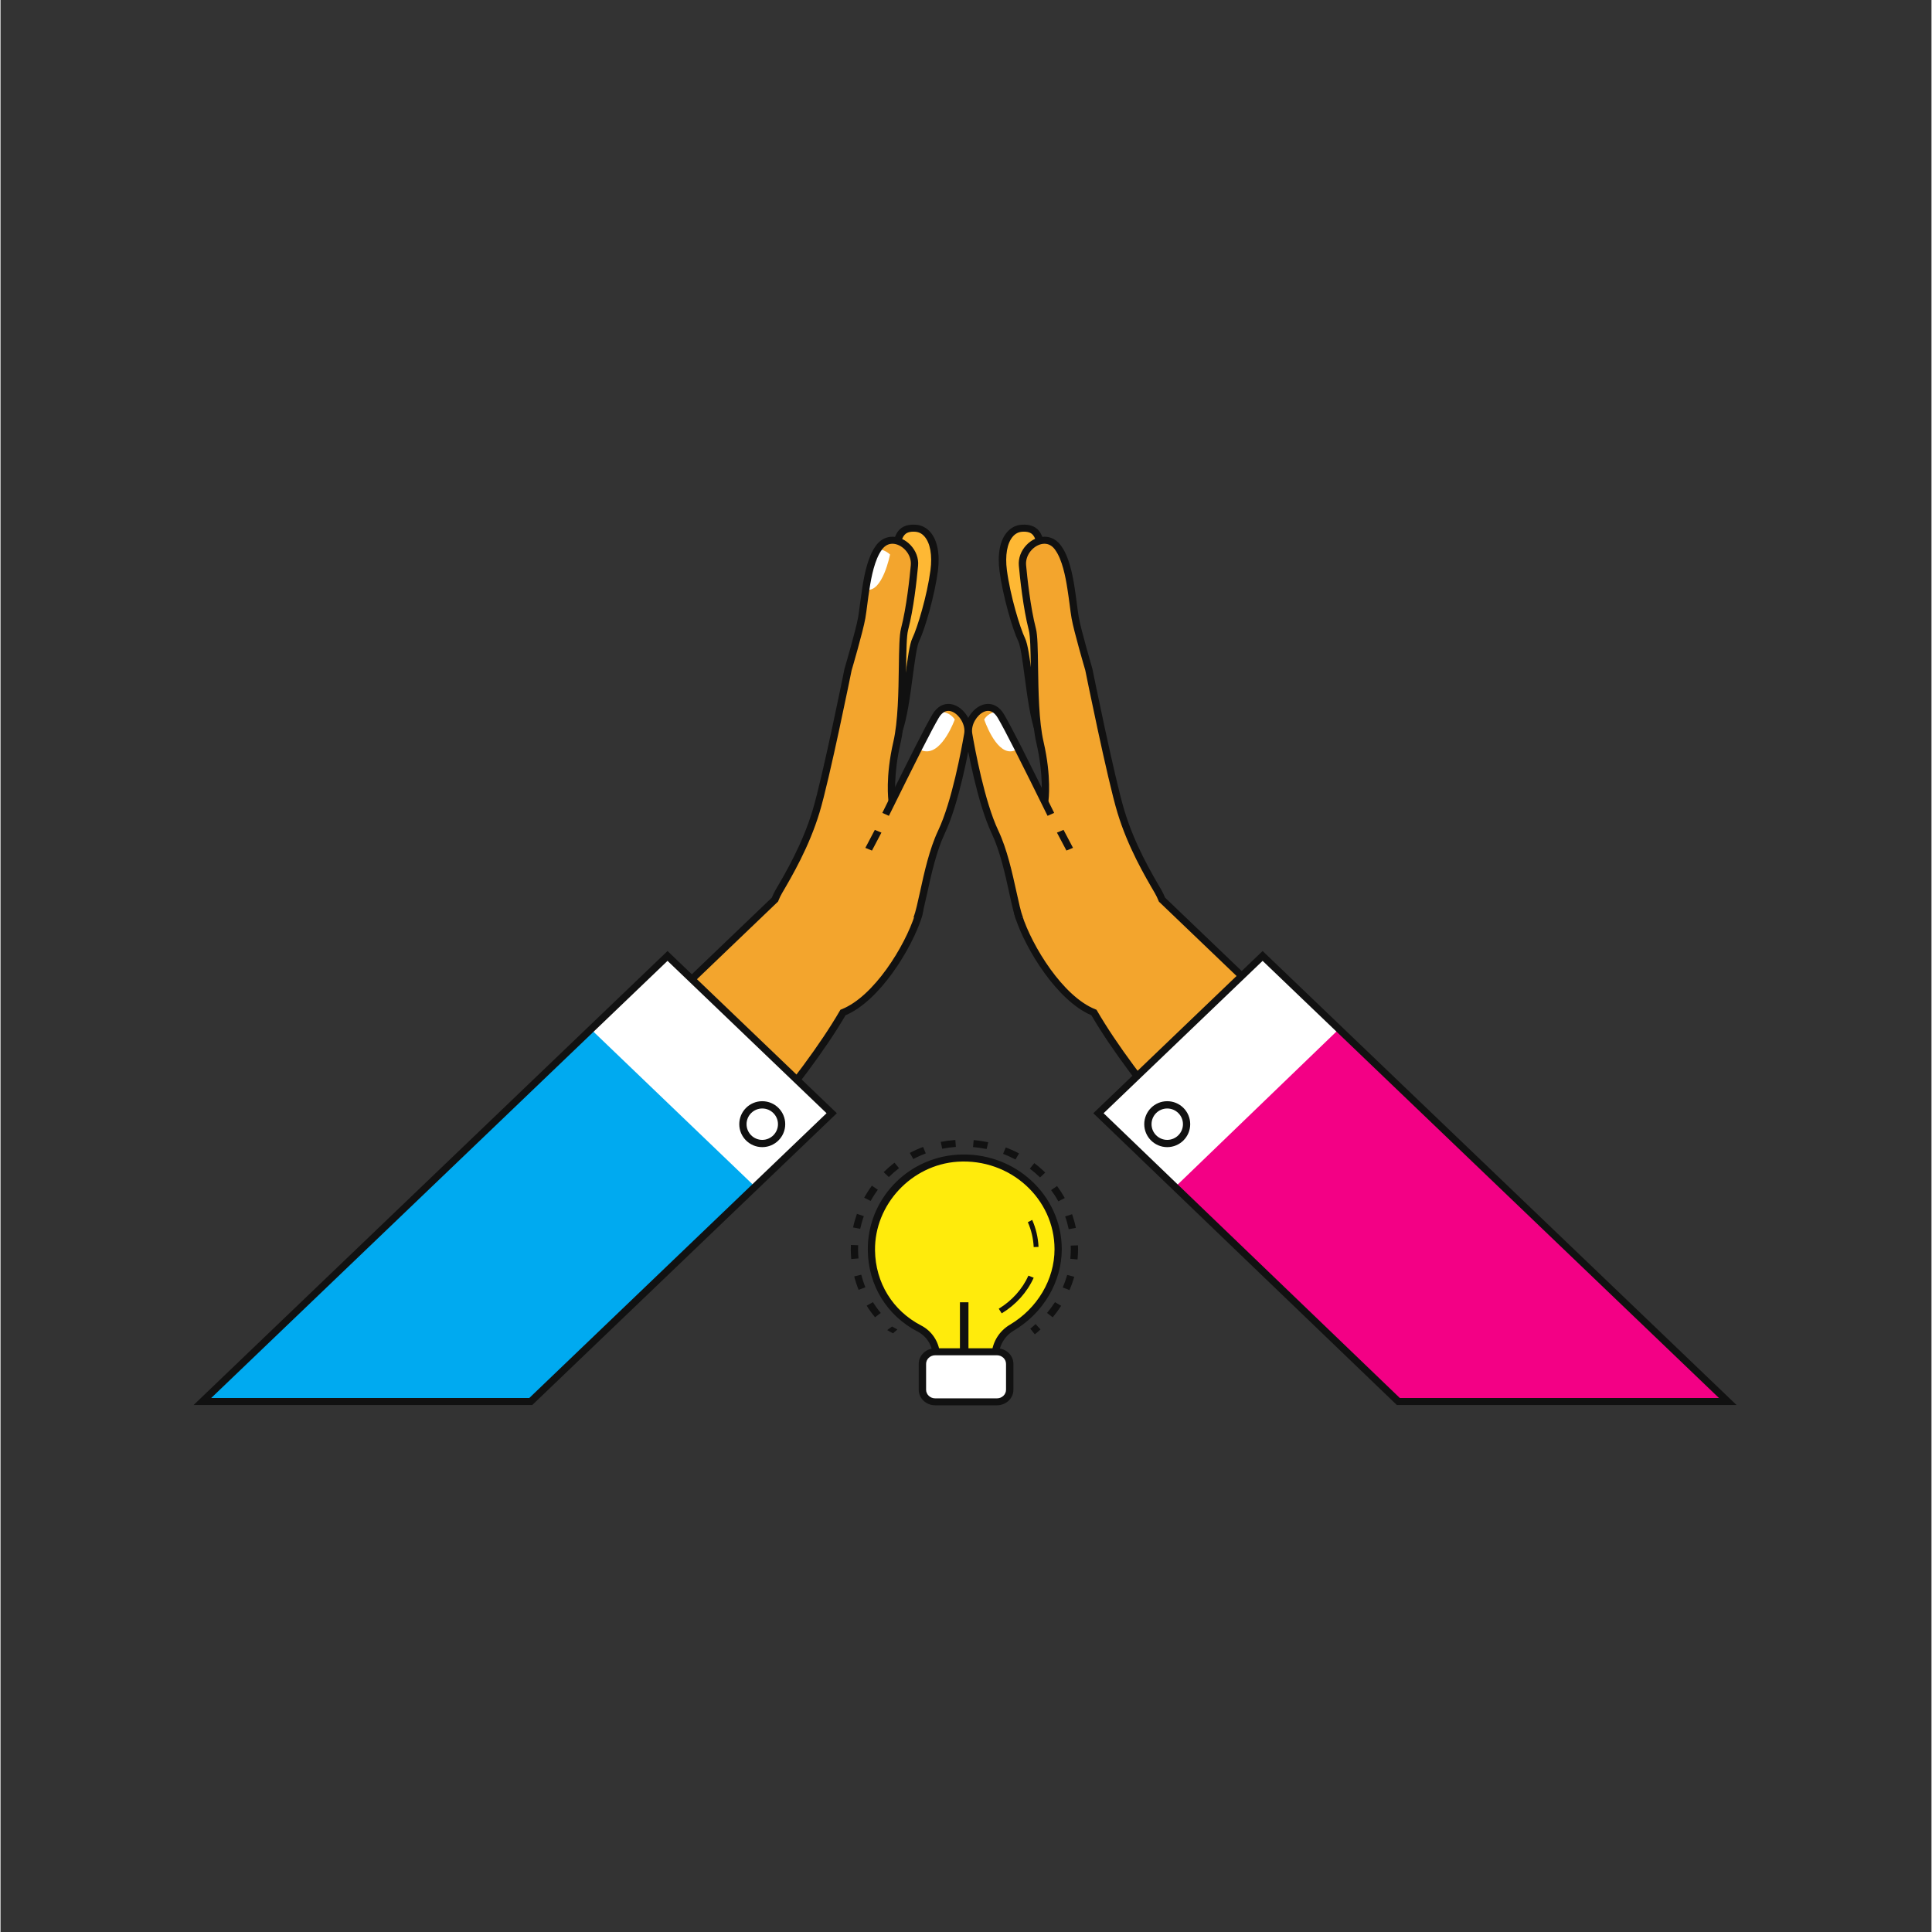 <svg version="1.0" preserveAspectRatio="xMidYMid meet" height="300" viewBox="0 0 224.88 225" zoomAndPan="magnify" width="300" xmlns:xlink="http://www.w3.org/1999/xlink" xmlns="http://www.w3.org/2000/svg"><rect x="0" y="0" width="224.88" height="225" fill="#333333" stroke="none"/><defs><clipPath id="910ac23506"><path clip-rule="nonzero" d="M 107 157 L 118 157 L 118 163.793 L 107 163.793 Z M 107 157"></path></clipPath><clipPath id="bdb383a169"><path clip-rule="nonzero" d="M 106 157 L 118 157 L 118 163.793 L 106 163.793 Z M 106 157"></path></clipPath><clipPath id="2f105a662a"><path clip-rule="nonzero" d="M 29 103 L 100 103 L 100 163.793 L 29 163.793 Z M 29 103"></path></clipPath><clipPath id="042a74a9d3"><path clip-rule="nonzero" d="M 103 61.098 L 109 61.098 L 109 86 L 103 86 Z M 103 61.098"></path></clipPath><clipPath id="8f348e2d71"><path clip-rule="nonzero" d="M 103 61.098 L 110 61.098 L 110 86 L 103 86 Z M 103 61.098"></path></clipPath><clipPath id="fb9a72364e"><path clip-rule="nonzero" d="M 28 62 L 108 62 L 108 163.793 L 28 163.793 Z M 28 62"></path></clipPath><clipPath id="55e5ad5675"><path clip-rule="nonzero" d="M 23 111 L 97 111 L 97 163.793 L 23 163.793 Z M 23 111"></path></clipPath><clipPath id="964d021d91"><path clip-rule="nonzero" d="M 23 119 L 88 119 L 88 163.793 L 23 163.793 Z M 23 119"></path></clipPath><clipPath id="792ef3600d"><path clip-rule="nonzero" d="M 125 103 L 197 103 L 197 163.793 L 125 163.793 Z M 125 103"></path></clipPath><clipPath id="41d6477970"><path clip-rule="nonzero" d="M 116 61.098 L 122 61.098 L 122 86 L 116 86 Z M 116 61.098"></path></clipPath><clipPath id="5af8807b5d"><path clip-rule="nonzero" d="M 116 61.098 L 123 61.098 L 123 86 L 116 86 Z M 116 61.098"></path></clipPath><clipPath id="5f9416311a"><path clip-rule="nonzero" d="M 117 62 L 198 62 L 198 163.793 L 117 163.793 Z M 117 62"></path></clipPath><clipPath id="a633074a85"><path clip-rule="nonzero" d="M 127 111 L 202 111 L 202 163.793 L 127 163.793 Z M 127 111"></path></clipPath><clipPath id="fe7c6e6910"><path clip-rule="nonzero" d="M 136 119 L 201 119 L 201 163.793 L 136 163.793 Z M 136 119"></path></clipPath><clipPath id="058d9fc678"><path clip-rule="nonzero" d="M 127 110 L 202.391 110 L 202.391 163.793 L 127 163.793 Z M 127 110"></path></clipPath><clipPath id="3a555b4701"><path clip-rule="nonzero" d="M 22.488 110 L 98 110 L 98 163.793 L 22.488 163.793 Z M 22.488 110"></path></clipPath></defs><path fill-rule="evenodd" fill-opacity="1" d="M 123.312 145.492 C 123.312 139.465 117.887 134.625 111.422 135.043 C 105.652 135.414 101.215 140.168 101.285 145.629 C 101.336 149.488 103.438 152.836 106.953 154.613 C 108.203 155.246 108.957 156.504 108.957 157.848 L 108.957 157.871 L 115.879 157.871 L 115.879 157.848 C 115.879 156.488 116.609 155.219 117.836 154.516 C 120.996 152.695 123.312 149.336 123.312 145.492 Z M 123.312 145.492" fill="#ffeb0c"></path><path fill-rule="evenodd" fill-opacity="1" d="M 120.453 155.395 L 119.926 154.738 C 120.141 154.566 120.344 154.387 120.547 154.203 L 121.117 154.824 C 120.902 155.023 120.684 155.211 120.453 155.395 Z M 120.453 155.395" fill="#111111"></path><path fill-rule="evenodd" fill-opacity="1" d="M 122.539 153.414 L 121.875 152.91 C 122.211 152.508 122.52 152.082 122.801 151.648 L 123.523 152.074 C 123.227 152.535 122.895 152.988 122.539 153.414 Z M 101.848 153.41 C 101.492 152.984 101.164 152.527 100.871 152.059 L 101.602 151.645 C 101.871 152.082 102.18 152.508 102.512 152.906 Z M 124.492 150.246 L 123.707 149.938 C 123.91 149.461 124.086 148.973 124.227 148.48 L 125.043 148.691 C 124.895 149.219 124.711 149.742 124.492 150.246 Z M 99.934 150.215 C 99.727 149.707 99.555 149.18 99.422 148.648 L 100.242 148.453 C 100.371 148.953 100.531 149.449 100.723 149.918 Z M 125.43 146.676 L 124.586 146.594 C 124.625 146.227 124.645 145.852 124.645 145.48 C 124.645 145.34 124.641 145.199 124.637 145.062 L 125.48 145.031 C 125.488 145.184 125.492 145.332 125.492 145.48 C 125.488 145.875 125.469 146.281 125.43 146.676 Z M 99.074 146.625 C 99.047 146.301 99.031 145.973 99.023 145.648 L 99.023 145.488 C 99.023 145.32 99.027 145.152 99.035 144.988 L 99.879 145.02 C 99.875 145.176 99.871 145.332 99.871 145.488 L 99.871 145.637 C 99.879 145.945 99.891 146.254 99.922 146.555 Z M 124.402 143.152 C 124.297 142.652 124.16 142.152 123.988 141.668 L 124.793 141.406 C 124.973 141.922 125.125 142.457 125.234 142.996 Z M 100.121 143.109 L 99.289 142.949 C 99.402 142.414 99.555 141.883 99.738 141.363 L 100.539 141.629 C 100.367 142.113 100.227 142.609 100.121 143.109 Z M 123.195 139.906 C 122.945 139.453 122.66 139.016 122.352 138.598 L 123.043 138.125 C 123.371 138.57 123.676 139.043 123.941 139.523 Z M 101.332 139.863 L 100.586 139.484 C 100.848 139 101.152 138.531 101.48 138.086 L 102.172 138.555 C 101.863 138.973 101.582 139.414 101.332 139.863 Z M 121.066 137.125 C 120.691 136.762 120.293 136.418 119.875 136.102 L 120.395 135.461 C 120.844 135.797 121.27 136.164 121.672 136.555 Z M 103.453 137.078 L 102.848 136.508 C 103.246 136.117 103.672 135.746 104.117 135.41 L 104.641 136.043 C 104.227 136.363 103.828 136.707 103.453 137.078 Z M 118.203 135.035 C 117.738 134.793 117.254 134.566 116.758 134.379 L 117.07 133.625 C 117.602 133.828 118.121 134.062 118.617 134.328 Z M 106.305 134.98 L 105.895 134.27 C 106.395 134.004 106.914 133.77 107.445 133.57 L 107.754 134.324 C 107.262 134.512 106.773 134.73 106.305 134.98 Z M 114.844 133.816 C 114.324 133.711 113.793 133.633 113.258 133.586 L 113.336 132.777 C 113.902 132.824 114.469 132.91 115.027 133.023 Z M 109.668 133.781 L 109.5 132.984 C 110.055 132.875 110.625 132.801 111.199 132.762 L 111.258 133.57 C 110.727 133.605 110.191 133.676 109.668 133.781 Z M 109.668 133.781" fill="#111111"></path><path fill-rule="evenodd" fill-opacity="1" d="M 103.938 155.281 C 103.703 155.156 103.477 155.035 103.262 154.902 L 103.824 154.484 C 104.027 154.602 104.238 154.723 104.453 154.832 Z M 103.938 155.281" fill="#111111"></path><path fill-rule="evenodd" fill-opacity="1" d="M 115.832 158.438 L 108.578 158.438 L 108.578 158.031 C 108.578 156.77 107.906 155.652 106.82 155.086 C 103.227 153.227 101.055 149.688 101.004 145.625 C 100.93 139.77 105.5 134.871 111.402 134.477 C 118.039 134.039 123.594 139.145 123.594 145.48 C 123.594 149.289 121.445 152.93 117.98 154.977 C 116.918 155.609 116.254 156.77 116.254 158.004 L 116.254 158.414 Z M 109.402 157.625 L 115.43 157.625 C 115.551 156.246 116.34 154.992 117.543 154.281 C 120.754 152.379 122.75 149.008 122.75 145.48 C 122.75 139.613 117.602 134.891 111.457 135.293 C 106.09 135.652 101.777 140.281 101.844 145.617 C 101.891 149.375 103.898 152.648 107.219 154.367 C 108.465 155.012 109.273 156.238 109.402 157.625 Z M 109.402 157.625" fill="#111111"></path><g clip-path="url(#910ac23506)"><path fill-rule="evenodd" fill-opacity="1" d="M 115.941 163.379 L 108.945 163.379 C 108.148 163.379 107.496 162.75 107.496 161.98 L 107.496 158.988 C 107.496 158.215 108.148 157.586 108.945 157.586 L 115.941 157.586 C 116.738 157.586 117.387 158.215 117.387 158.988 L 117.387 161.98 C 117.387 162.75 116.738 163.379 115.941 163.379 Z M 115.941 163.379" fill="#ffffff"></path></g><g clip-path="url(#bdb383a169)"><path fill-rule="evenodd" fill-opacity="1" d="M 116.043 163.66 L 108.852 163.66 C 107.793 163.66 106.934 162.848 106.934 161.852 L 106.934 158.836 C 106.934 157.836 107.793 157.023 108.852 157.023 L 116.043 157.023 C 117.102 157.023 117.961 157.836 117.961 158.836 L 117.961 161.852 C 117.961 162.848 117.102 163.66 116.043 163.66 Z M 108.852 157.836 C 108.266 157.836 107.793 158.285 107.793 158.836 L 107.793 161.852 C 107.793 162.398 108.266 162.852 108.852 162.852 L 116.043 162.852 C 116.629 162.852 117.102 162.402 117.102 161.852 L 117.102 158.836 C 117.102 158.285 116.629 157.836 116.043 157.836 Z M 108.852 157.836" fill="#111111"></path></g><path fill-rule="evenodd" fill-opacity="1" d="M 111.734 151.664 L 112.727 151.664 L 112.727 157.391 L 111.734 157.391 Z M 111.734 151.664" fill="#111111"></path><path fill-rule="evenodd" fill-opacity="1" d="M 116.254 152.414 C 117.781 151.488 119.004 150.129 119.711 148.559 L 120.324 148.805 C 119.559 150.496 118.242 151.961 116.598 152.953 Z M 116.254 152.414" fill="#111111"></path><path fill-rule="evenodd" fill-opacity="1" d="M 120.324 145.234 C 120.273 144.223 120.047 143.25 119.641 142.336 L 120.148 142.07 C 120.586 143.059 120.836 144.117 120.887 145.211 Z M 120.324 145.234" fill="#111111"></path><g clip-path="url(#2f105a662a)"><path fill-rule="evenodd" fill-opacity="1" d="M 57.895 163.305 C 57.895 163.305 92.492 130.816 99.617 115.168 C 101.645 110.719 91.191 103.984 91.191 103.984 L 29.266 163.305 Z M 57.895 163.305" fill="#f3a52d"></path></g><g clip-path="url(#042a74a9d3)"><path fill-rule="evenodd" fill-opacity="1" d="M 108.598 66.609 C 108.23 69.512 107.18 73.309 106.566 74.652 C 105.957 75.996 105.672 82.379 104.684 85.293 C 103.84 87.75 103.555 73.004 104.117 66.195 C 104.219 64.949 104.348 63.973 104.508 63.41 C 104.602 63.078 104.691 62.582 105 62.203 C 105.281 61.863 105.734 61.617 106.535 61.672 C 108.062 61.773 108.965 63.695 108.598 66.609 Z M 108.598 66.609" fill="#feb834"></path></g><g clip-path="url(#8f348e2d71)"><path fill-rule="evenodd" fill-opacity="1" d="M 104.398 85.848 C 104.254 85.848 104.121 85.789 104.02 85.688 C 103.094 84.734 103.113 71.129 103.562 66.012 C 103.68 64.648 103.82 63.711 103.988 63.145 L 104.031 62.992 C 104.129 62.652 104.254 62.184 104.59 61.793 C 105.031 61.281 105.676 61.047 106.578 61.109 C 107.238 61.148 107.824 61.445 108.277 61.957 C 109.109 62.91 109.426 64.527 109.164 66.512 C 108.789 69.336 107.68 73.223 106.977 74.68 C 106.711 75.238 106.484 76.945 106.242 78.75 C 105.934 81.059 105.586 83.672 105 85.297 C 104.949 85.445 104.805 85.848 104.398 85.848 Z M 106.32 61.918 C 105.68 61.918 105.41 62.141 105.266 62.309 C 105.051 62.559 104.957 62.898 104.875 63.195 L 104.824 63.367 C 104.672 63.875 104.539 64.785 104.426 66.078 C 103.965 71.398 104.078 80.875 104.461 84.105 C 104.859 82.57 105.133 80.508 105.379 78.648 C 105.652 76.617 105.867 75.016 106.188 74.344 C 106.781 73.105 107.906 69.398 108.301 66.41 C 108.531 64.68 108.277 63.246 107.605 62.48 C 107.309 62.137 106.945 61.953 106.52 61.926 C 106.449 61.918 106.387 61.918 106.32 61.918 Z M 106.32 61.918" fill="#111111"></path></g><path fill-rule="evenodd" fill-opacity="1" d="M 106.363 66.004 C 106.273 66.984 105.914 70.766 105.223 73.469 C 104.77 75.219 105.273 82.562 104.34 86.648 C 103.41 90.73 103.785 93.422 103.785 93.422 C 103.785 93.422 107.918 103.375 106.82 106.848 C 105.719 110.324 102.066 116.562 98.09 118.121 C 94.109 119.68 87.062 110.332 90.73 103.992 C 92.004 101.801 93.84 98.594 95.008 94.711 C 96.176 90.828 98.711 78.133 98.711 78.133 C 98.711 78.133 100.016 73.645 100.285 72.113 C 100.434 71.234 100.562 69.969 100.766 68.66 C 101.035 66.914 101.441 65.09 102.234 63.98 C 102.262 63.938 102.289 63.898 102.32 63.859 C 103.785 61.965 106.559 63.82 106.363 66.004 Z M 106.363 66.004" fill="#f3a52d"></path><path fill-rule="evenodd" fill-opacity="1" d="M 103.594 64.578 C 103.594 64.578 102.719 69.043 100.848 68.672 C 100.801 68.664 100.758 68.648 100.719 68.633 C 100.992 66.879 101.398 65.035 102.199 63.922 C 102.656 63.996 103.168 64.18 103.594 64.578 Z M 103.594 64.578" fill="#ffffff"></path><g clip-path="url(#fb9a72364e)"><path fill-rule="evenodd" fill-opacity="1" d="M 58.016 163.617 L 28.137 163.617 L 89.824 104.543 C 89.969 104.195 90.117 103.891 90.277 103.613 C 91.434 101.641 93.367 98.34 94.559 94.422 C 95.723 90.605 98.266 78.016 98.289 77.887 C 98.312 77.812 99.617 73.375 99.879 71.883 C 99.953 71.434 100.027 70.867 100.105 70.266 C 100.184 69.691 100.266 69.07 100.363 68.441 C 100.613 66.836 101.016 64.836 101.918 63.59 C 101.941 63.551 101.98 63.5 102.02 63.449 C 102.629 62.672 103.367 62.508 103.879 62.508 C 104.621 62.508 105.387 62.859 105.973 63.473 C 106.613 64.145 106.938 65.02 106.859 65.879 C 106.699 67.633 106.336 70.941 105.691 73.402 C 105.52 74.078 105.496 75.75 105.469 77.684 C 105.426 80.551 105.375 84.121 104.809 86.566 C 103.965 90.23 104.207 92.77 104.25 93.145 C 104.609 94.008 108.414 103.305 107.305 106.785 C 106.098 110.555 102.355 116.578 98.414 118.234 C 88.863 134.574 58.445 163.215 58.137 163.504 Z M 30.191 162.805 L 57.668 162.805 C 59.805 160.785 88.641 133.406 97.746 117.715 L 97.816 117.594 L 97.953 117.539 C 101.703 116.059 105.32 110.203 106.488 106.543 C 107.547 103.25 103.48 93.496 103.438 93.398 L 103.414 93.301 C 103.398 93.188 103.031 90.492 103.98 86.391 C 104.527 84.023 104.578 80.504 104.617 77.676 C 104.648 75.605 104.672 73.973 104.871 73.207 C 105.52 70.711 105.887 67.199 106.012 65.809 C 106.07 65.176 105.828 64.527 105.344 64.023 C 104.926 63.586 104.375 63.324 103.879 63.324 C 103.414 63.324 103.016 63.535 102.695 63.945 C 102.664 63.98 102.645 64.008 102.625 64.039 C 101.805 65.176 101.422 67.16 101.203 68.559 C 101.105 69.184 101.023 69.801 100.949 70.367 C 100.871 70.977 100.797 71.551 100.715 72.016 C 100.445 73.551 99.172 77.895 99.117 78.078 C 99.098 78.172 96.547 90.797 95.375 94.648 C 94.156 98.656 92.191 102.008 91.02 104.012 C 90.863 104.277 90.723 104.57 90.582 104.918 L 90.547 105 L 90.484 105.059 Z M 30.191 162.805" fill="#111111"></path></g><path fill-rule="evenodd" fill-opacity="1" d="M 112.75 85.391 C 112.41 87.414 111.289 93.5 109.688 96.91 C 108.09 100.316 107.672 104.734 106.969 106.633 C 106.273 108.535 102.824 98.152 103.305 94.617 C 103.305 94.617 105.281 90.5 106.996 87.09 C 107.793 85.516 108.527 84.094 108.988 83.301 C 109.113 83.09 109.242 82.91 109.383 82.766 C 110.883 81.219 113.062 83.535 112.75 85.391 Z M 112.75 85.391" fill="#f3a52d"></path><path fill-rule="evenodd" fill-opacity="1" d="M 111.133 83.789 C 111.133 83.789 109.762 87.613 107.785 87.5 C 107.262 87.473 107.016 87.234 106.934 87.16 C 107.758 85.582 108.52 84.156 108.996 83.355 C 109.129 83.145 109.262 82.965 109.41 82.824 C 109.82 82.957 110.57 82.961 111.133 83.789 Z M 111.133 83.789" fill="#ffffff"></path><path fill-rule="evenodd" fill-opacity="1" d="M 107.133 107.102 L 106.336 106.828 C 106.582 106.168 106.82 105.082 107.094 103.832 C 107.574 101.633 108.172 98.895 109.199 96.719 C 110.801 93.348 111.922 87.215 112.23 85.418 C 112.406 84.391 111.668 83.27 110.902 82.914 C 110.414 82.684 109.977 82.77 109.594 83.16 C 109.473 83.281 109.363 83.43 109.258 83.613 C 108.863 84.285 108.211 85.508 107.277 87.344 C 106.348 89.172 104.691 92.523 103.461 95.012 L 102.695 94.668 C 103.926 92.18 105.582 88.824 106.52 86.988 C 107.457 85.141 108.113 83.906 108.52 83.215 C 108.66 82.973 108.812 82.773 108.977 82.609 C 109.617 81.953 110.453 81.797 111.273 82.184 C 112.461 82.742 113.285 84.281 113.07 85.547 C 112.758 87.371 111.613 93.59 109.973 97.055 C 108.984 99.148 108.395 101.836 107.926 103.996 C 107.641 105.277 107.398 106.387 107.133 107.102 Z M 107.133 107.102" fill="#111111"></path><path fill-rule="evenodd" fill-opacity="1" d="M 101.82 96.648 L 102.59 96.965 L 101.488 99.059 L 100.719 98.742 Z M 101.82 96.648" fill="#111111"></path><g clip-path="url(#55e5ad5675)"><path fill-rule="evenodd" fill-opacity="1" d="M 61.652 163.301 L 96.766 129.668 L 77.609 111.316 L 23.336 163.301 Z M 61.652 163.301" fill="#ffffff"></path></g><g clip-path="url(#964d021d91)"><path fill-rule="evenodd" fill-opacity="1" d="M 61.66 163.262 L 87.832 138.164 L 68.668 119.781 L 23.336 163.262 Z M 61.66 163.262" fill="#00aaf0"></path></g><path fill-rule="evenodd" fill-opacity="1" d="M 88.711 133.594 C 87.234 133.594 86.035 132.395 86.035 130.922 C 86.035 129.445 87.234 128.246 88.711 128.246 C 90.188 128.246 91.387 129.445 91.387 130.922 C 91.387 132.395 90.188 133.594 88.711 133.594 Z M 88.711 129.094 C 87.703 129.094 86.883 129.914 86.883 130.922 C 86.883 131.926 87.703 132.75 88.711 132.75 C 89.719 132.75 90.543 131.926 90.543 130.922 C 90.543 129.914 89.719 129.094 88.711 129.094 Z M 88.711 129.094" fill="#111111"></path><path fill-rule="evenodd" fill-opacity="1" d="M 119.641 62.625 C 119.641 62.625 119.883 65.824 121.395 66.207 C 121.289 64.965 121.16 63.992 120.992 63.43 C 120.895 63.098 120.801 62.605 120.484 62.227 C 120.211 62.309 119.922 62.438 119.641 62.625 Z M 119.641 62.625" fill="#ffffff"></path><g clip-path="url(#792ef3600d)"><path fill-rule="evenodd" fill-opacity="1" d="M 167.727 163.305 C 167.727 163.305 132.988 130.816 125.836 115.168 C 123.801 110.719 134.297 103.984 134.297 103.984 L 196.469 163.305 Z M 167.727 163.305" fill="#f3a52d"></path></g><g clip-path="url(#41d6477970)"><path fill-rule="evenodd" fill-opacity="1" d="M 116.906 66.609 C 117.293 69.512 118.414 73.309 119.066 74.652 C 119.711 75.996 120.012 82.379 121.066 85.293 C 121.961 87.75 122.262 73.004 121.668 66.195 C 121.555 64.949 121.422 63.973 121.25 63.41 C 121.148 63.078 121.055 62.582 120.727 62.203 C 120.43 61.863 119.945 61.617 119.098 61.672 C 117.473 61.773 116.516 63.695 116.906 66.609 Z M 116.906 66.609" fill="#feb834"></path></g><g clip-path="url(#5af8807b5d)"><path fill-rule="evenodd" fill-opacity="1" d="M 121.105 85.848 C 120.703 85.848 120.559 85.445 120.504 85.297 C 119.922 83.672 119.57 81.059 119.262 78.75 C 119.023 76.945 118.797 75.238 118.527 74.68 C 117.824 73.223 116.719 69.336 116.344 66.512 C 116.082 64.527 116.398 62.91 117.234 61.957 C 117.684 61.445 118.27 61.148 118.93 61.109 C 119.824 61.047 120.477 61.281 120.914 61.793 C 121.25 62.184 121.379 62.648 121.473 62.992 L 121.516 63.148 C 121.688 63.707 121.828 64.645 121.949 66.012 C 122.391 71.133 122.418 84.738 121.488 85.688 C 121.387 85.789 121.25 85.848 121.105 85.848 Z M 119.188 61.918 C 119.121 61.918 119.059 61.918 118.988 61.926 C 118.566 61.953 118.199 62.137 117.902 62.477 C 117.23 63.246 116.977 64.68 117.203 66.41 C 117.602 69.398 118.723 73.105 119.32 74.344 C 119.641 75.016 119.855 76.617 120.129 78.648 C 120.375 80.508 120.648 82.57 121.047 84.105 C 121.43 80.875 121.543 71.398 121.082 66.078 C 120.965 64.785 120.832 63.875 120.68 63.371 L 120.633 63.195 C 120.551 62.898 120.457 62.559 120.242 62.309 C 120.098 62.141 119.828 61.918 119.188 61.918 Z M 119.188 61.918" fill="#111111"></path></g><path fill-rule="evenodd" fill-opacity="1" d="M 119.164 66.004 C 119.254 66.984 119.617 70.766 120.324 73.469 C 120.781 75.219 120.27 82.562 121.219 86.648 C 122.168 90.73 121.781 93.422 121.781 93.422 C 121.781 93.422 117.582 103.375 118.703 106.848 C 119.82 110.324 123.531 116.562 127.57 118.121 C 131.617 119.68 138.781 110.332 135.051 103.992 C 133.758 101.801 131.895 98.594 130.707 94.711 C 129.52 90.828 126.941 78.133 126.941 78.133 C 126.941 78.133 125.613 73.645 125.344 72.113 C 125.191 71.234 125.059 69.969 124.855 68.66 C 124.578 66.914 124.168 65.09 123.359 63.98 C 123.332 63.938 123.305 63.898 123.273 63.859 C 121.781 61.965 118.965 63.82 119.164 66.004 Z M 119.164 66.004" fill="#f3a52d"></path><g clip-path="url(#5f9416311a)"><path fill-rule="evenodd" fill-opacity="1" d="M 197.312 163.617 L 167.438 163.617 L 167.312 163.504 C 167.008 163.215 136.59 134.574 127.039 118.234 C 123.094 116.578 119.355 110.555 118.152 106.785 C 117.039 103.305 120.844 94.008 121.203 93.145 C 121.246 92.773 121.488 90.23 120.645 86.566 C 120.078 84.121 120.027 80.551 119.984 77.684 C 119.957 75.75 119.934 74.078 119.758 73.406 C 119.094 70.848 118.723 67.289 118.594 65.879 C 118.516 65.02 118.84 64.145 119.48 63.473 C 120.066 62.859 120.828 62.508 121.578 62.508 C 122.086 62.508 122.824 62.672 123.438 63.457 C 123.473 63.5 123.512 63.551 123.543 63.605 C 124.434 64.836 124.84 66.836 125.09 68.438 C 125.188 69.07 125.27 69.695 125.344 70.266 C 125.422 70.867 125.5 71.434 125.574 71.883 C 125.836 73.375 127.141 77.809 127.152 77.855 C 127.184 78.016 129.734 90.605 130.895 94.422 C 132.082 98.336 134.016 101.637 135.176 103.609 C 135.336 103.891 135.484 104.195 135.629 104.543 Z M 167.781 162.805 L 195.262 162.805 L 134.902 105 L 134.871 104.918 C 134.73 104.57 134.586 104.277 134.434 104.012 C 133.262 102.008 131.293 98.656 130.078 94.648 C 128.906 90.797 126.352 78.172 126.328 78.043 C 126.281 77.891 125.008 73.551 124.738 72.016 C 124.656 71.551 124.582 70.977 124.504 70.367 C 124.426 69.801 124.348 69.188 124.246 68.559 C 124.031 67.164 123.645 65.176 122.836 64.055 C 122.809 64.008 122.789 63.98 122.766 63.953 C 122.434 63.531 122.035 63.324 121.574 63.324 C 121.074 63.324 120.523 63.586 120.105 64.023 C 119.625 64.527 119.383 65.176 119.438 65.809 C 119.566 67.199 119.934 70.707 120.582 73.207 C 120.781 73.973 120.801 75.605 120.832 77.672 C 120.875 80.504 120.926 84.023 121.473 86.391 C 122.418 90.492 122.055 93.188 122.035 93.301 L 122.012 93.398 C 121.969 93.496 117.906 103.25 118.961 106.543 C 120.129 110.203 123.75 116.059 127.496 117.539 L 127.633 117.594 L 127.707 117.715 C 136.812 133.406 165.645 160.785 167.781 162.805 Z M 167.781 162.805" fill="#111111"></path></g><path fill-rule="evenodd" fill-opacity="1" d="M 112.895 85.391 C 113.238 87.414 114.359 93.5 115.957 96.91 C 117.555 100.316 117.973 104.734 118.676 106.633 C 119.375 108.535 122.82 98.152 122.34 94.617 C 122.34 94.617 120.363 90.5 118.648 87.09 C 117.855 85.516 117.121 84.094 116.656 83.301 C 116.531 83.09 116.402 82.91 116.262 82.766 C 114.762 81.219 112.582 83.535 112.895 85.391 Z M 112.895 85.391" fill="#f3a52d"></path><path fill-rule="evenodd" fill-opacity="1" d="M 114.559 83.789 C 114.559 83.789 115.832 87.613 117.664 87.5 C 118.152 87.473 118.383 87.234 118.457 87.16 C 117.691 85.582 116.984 84.156 116.539 83.355 C 116.418 83.145 116.293 82.965 116.16 82.824 C 115.773 82.957 115.078 82.961 114.559 83.789 Z M 114.559 83.789" fill="#ffffff"></path><path fill-rule="evenodd" fill-opacity="1" d="M 118.27 107.102 C 118 106.387 117.758 105.277 117.477 103.996 C 117.008 101.836 116.418 99.148 115.43 97.055 C 113.789 93.59 112.645 87.371 112.332 85.547 C 112.117 84.281 112.941 82.742 114.125 82.184 C 114.949 81.797 115.785 81.953 116.43 82.609 C 116.59 82.773 116.742 82.973 116.883 83.215 C 117.289 83.906 117.945 85.141 118.887 86.988 C 119.816 88.82 121.477 92.18 122.707 94.668 L 121.938 95.012 C 120.711 92.523 119.055 89.172 118.121 87.344 C 117.191 85.508 116.539 84.285 116.141 83.609 C 116.035 83.43 115.926 83.281 115.809 83.164 C 115.426 82.77 114.984 82.684 114.5 82.91 C 113.73 83.27 112.992 84.387 113.168 85.418 C 113.477 87.215 114.602 93.348 116.199 96.719 C 117.227 98.895 117.824 101.629 118.309 103.832 C 118.582 105.082 118.82 106.168 119.066 106.828 Z M 118.27 107.102" fill="#111111"></path><path fill-rule="evenodd" fill-opacity="1" d="M 123.801 96.648 L 124.902 98.738 L 124.137 99.055 L 123.031 96.965 Z M 123.801 96.648" fill="#111111"></path><g clip-path="url(#a633074a85)"><path fill-rule="evenodd" fill-opacity="1" d="M 162.82 163.301 L 127.832 129.668 L 146.988 111.316 L 201.262 163.301 Z M 162.82 163.301" fill="#ffffff"></path></g><g clip-path="url(#fe7c6e6910)"><path fill-rule="evenodd" fill-opacity="1" d="M 162.926 163.262 L 136.871 138.164 L 155.945 119.781 L 200.957 163.262 Z M 162.926 163.262" fill="#f30085"></path></g><path fill-rule="evenodd" fill-opacity="1" d="M 135.875 133.594 C 134.398 133.594 133.199 132.395 133.199 130.922 C 133.199 129.445 134.398 128.246 135.875 128.246 C 137.352 128.246 138.551 129.445 138.551 130.922 C 138.551 132.395 137.352 133.594 135.875 133.594 Z M 135.875 129.094 C 134.867 129.094 134.047 129.914 134.047 130.922 C 134.047 131.926 134.867 132.75 135.875 132.75 C 136.883 132.75 137.707 131.926 137.707 130.922 C 137.707 129.914 136.883 129.094 135.875 129.094 Z M 135.875 129.094" fill="#111111"></path><g clip-path="url(#058d9fc678)"><path fill-rule="evenodd" fill-opacity="1" d="M 202.176 163.625 L 162.613 163.625 L 127.266 129.645 L 146.984 110.754 Z M 162.965 162.812 L 200.133 162.812 L 146.984 111.902 L 128.465 129.645 Z M 162.965 162.812" fill="#111111"></path></g><g clip-path="url(#3a555b4701)"><path fill-rule="evenodd" fill-opacity="1" d="M 61.93 163.625 L 22.488 163.625 L 77.68 110.754 L 97.398 129.645 Z M 24.535 162.812 L 61.578 162.812 L 96.199 129.645 L 77.68 111.902 Z M 24.535 162.812" fill="#111111"></path></g></svg>